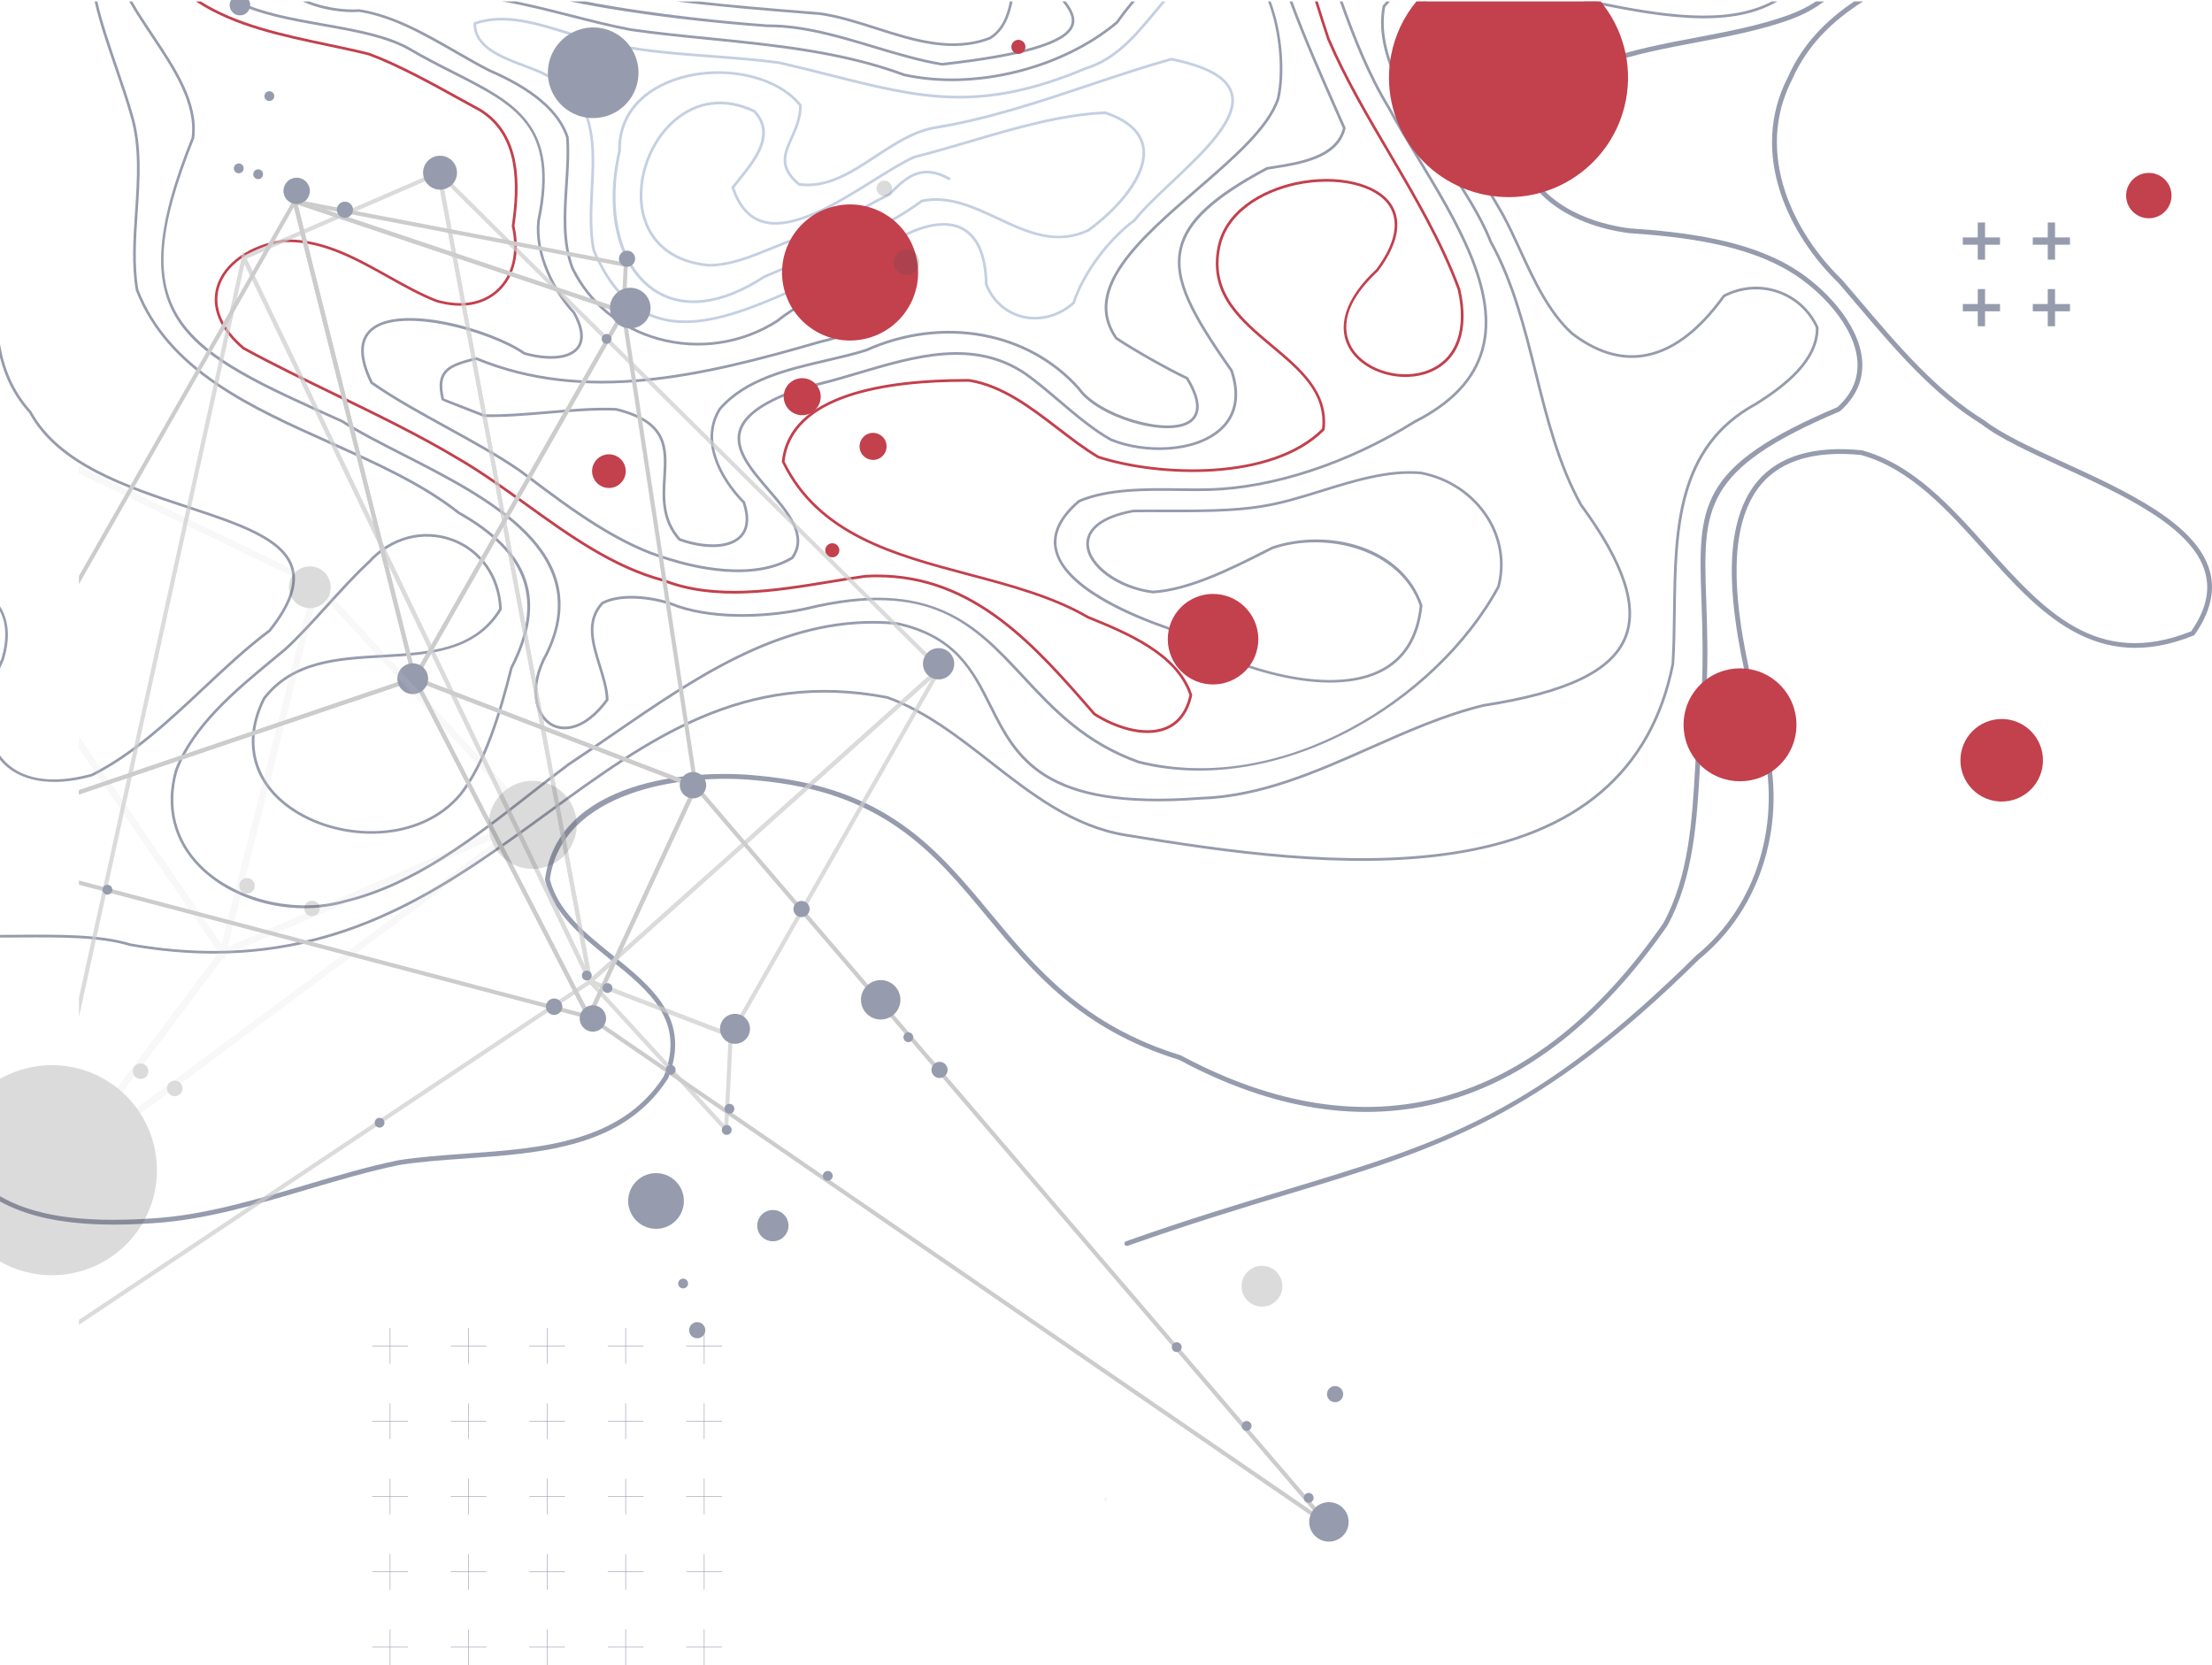 <svg xmlns="http://www.w3.org/2000/svg" viewBox="0 0 1785.45 1344.09"><defs><style>      .cls-1 {        opacity: .7;      }      .cls-2 {        fill: #4d4d4d;      }      .cls-2, .cls-3, .cls-4, .cls-5, .cls-6 {        stroke-width: 0px;      }      .cls-7 {        isolation: isolate;      }      .cls-8 {        opacity: .2;      }      .cls-3 {        fill: #c3404d;        mix-blend-mode: darken;      }      .cls-4 {        fill: #c4cfe1;      }      .cls-5 {        fill: #ccc;      }      .cls-6 {        fill: #969bad;      }      .cls-9 {        mix-blend-mode: multiply;      }    </style></defs><g class="cls-7"><g id="Layer_1" data-name="Layer 1"><g><path class="cls-6" d="m1665.57,373.21c-25.51-11.69-49.59-22.73-64.03-33.98-38.26-23.44-69.45-60.19-99.61-95.74-5.11-6-10.15-11.94-15.26-17.85-38.06-36.69-71.36-101.07-39.94-161.87,12.44-28.01,33.04-47.34,57.06-62.61h-7.15c-22.38,15.07-41.49,34.07-53.41,60.92-32.36,62.59,1.72,128.74,40.61,166.23,5,5.76,10.02,11.69,15.11,17.7,30.37,35.77,61.77,72.78,100.37,96.4,14.6,11.4,38.92,22.54,64.62,34.34,49.72,22.79,106.05,48.6,116.09,85.6,4.03,14.92.32,30.39-11.37,47.27-76.29,30.52-119.13-17.22-164.46-67.76-29.59-33.01-60.17-67.13-101.4-78.38-38.24-3.78-66.53,4.41-83.79,24.54-39.63,46.26-14.47,143.21,2.18,207.36l.43,1.62c17.33,65.76-3.18,134.07-52.36,174.17-129.88,128.46-205.51,151.29-330.78,189.13-37.59,11.35-80.18,24.21-129.58,41.72-1.01.36-1.54,1.48-1.18,2.49.28.8,1.03,1.29,1.84,1.29.21,0,.43-.04.65-.11,49.3-17.5,91.84-30.35,129.39-41.68,121.54-36.7,201.83-60.95,332.26-189.95,50.23-40.94,71.24-110.82,53.52-178.03l-.42-1.65c-16.45-63.35-41.31-159.12-3-203.84,16.41-19.12,43.59-26.89,80.14-23.26,39.8,10.89,70,44.57,99.21,77.16,44.32,49.45,90.15,100.64,169.36,68.54.34-.13.63-.38.84-.68,12.49-17.83,16.61-34.99,12.26-50.99-10.51-38.75-67.72-64.98-118.2-88.13Z"></path><path class="cls-6" d="m1503.01,290.22c-2.68-29.12-30.67-58.68-55.54-73.81-37.26-22.93-87.92-29.1-132.44-32.11-47.91-6.42-81.92-31.94-84.64-63.51-2.53-29.4,22.27-55.22,66.41-69.1,22.67-8.02,48.14-12.84,72.77-17.52,25.44-4.81,51.76-9.8,75.22-18.33,10.38-3.73,19.63-8.72,27.54-14.68h-6.55c-6.58,4.34-14.04,8.05-22.3,11.02-23.18,8.41-49.34,13.37-74.63,18.16-24.78,4.7-50.4,9.55-73.26,17.64-45.94,14.45-71.76,41.79-69.07,73.12,2.88,33.44,38.24,60.38,88.14,67.06,44.16,2.99,94.24,9.06,130.78,31.55,24.08,14.66,51.17,43.07,53.7,70.86,1.33,14.47-4.07,27.3-16.06,38.11-113.45,48.08-112.36,79.74-109.72,156.16.73,21.25,1.56,45.35.15,74.22-2.87,19.14-4.04,39.57-5.17,59.3-2.51,43.85-5.11,89.21-25.88,127.04-104.43,150.26-238.93,187.17-389.34,106.55-78.67-24.27-116.67-70.11-153.42-114.45-43.59-52.57-84.76-102.25-188.1-111.36-54.8-5.78-161.11,4.31-171.66,83.53-.03.23-.02.49.04.72,6.49,26.99,29.66,45.67,52.07,63.73,31.77,25.6,61.77,49.78,43.7,94.78-34.43,53.46-98.46,58.01-160.39,62.42-18.81,1.35-36.57,2.62-53.46,5.25-24.72,5.02-50.51,12.66-75.45,20.05-40.46,11.99-82.29,24.4-122.88,26.91-61.73,4.25-98.31-3.28-123.56-17.86v4.23c20.99,11.53,49.48,18.67,92.12,18.67,9.79,0,20.34-.38,31.7-1.16,41.02-2.53,83.06-15,123.72-27.06,24.86-7.37,50.57-14.98,75.03-19.96,16.63-2.6,34.33-3.84,53.04-5.19,62.88-4.47,127.91-9.12,163.55-64.54,19.32-47.97-13.22-74.2-44.69-99.59-21.81-17.56-44.35-35.75-50.66-61.26,9.72-70.42,105.38-86.27,167.38-79.79,101.74,8.97,142.42,58.04,185.47,109.97,37.11,44.78,75.49,91.06,154.93,115.52,152.05,81.54,288.31,44.21,394.13-108.07,21.3-38.79,23.92-84.58,26.46-128.86,1.13-19.67,2.29-39.99,5.15-59.13,1.45-29.25.61-53.43-.13-74.75-2.56-74.6-3.63-105.46,107.65-152.57.19-.08.38-.2.53-.35,13.13-11.73,19.06-25.73,17.6-41.58Z"></path><g><path class="cls-6" d="m1467.76,263.88c-6.47-14.04-17.96-24.49-32.35-29.43-14.65-5.03-30.39-3.79-44.39,3.48-.15.08-.28.19-.38.33-20.41,28.45-42.2,44.55-64.76,47.88-18.51,2.71-37.47-3.3-56.39-17.84-18.67-17.13-30.25-42.31-41.46-66.68-4.63-10.08-9.01-19.59-13.84-28.51-7.82-13.7-16.44-27.8-24.78-41.46-19.16-31.39-38.97-63.84-52.83-96.79,1.52-15.1,6.42-26.16,14.93-33.69h-3.16c-7.91,7.88-12.5,18.97-13.94,33.75-.02.18.01.36.08.53,13.92,33.19,33.83,65.79,53.08,97.33,8.33,13.63,16.94,27.74,24.73,41.38,4.79,8.83,9.15,18.32,13.77,28.36,11.29,24.55,22.97,49.94,42.04,67.42,19.45,14.97,38.99,21.17,58.08,18.33,23.11-3.41,45.33-19.73,66.05-48.54,13.43-6.87,28.5-8,42.46-3.24,13.76,4.72,24.75,14.69,31,28.08.17,26.04-25.9,45.96-48.61,60.39-64.96,34.94-65.82,102.93-66.67,168.67-.19,14.75-.37,28.7-1.23,42.17-16.99,86.02-77.01,137.2-178.4,152.12-84.14,12.35-179.44-1.2-262.21-14.9-42.11-6.88-75.9-33.26-108.57-58.79-25.9-20.22-52.69-41.15-83.63-52.27-116.54-22.41-193.78,34.08-275.52,93.72-89.45,65.29-181.86,132.81-335.42,105.92-24.55-7.47-56.68-7.22-90.71-6.99-4.9.05-9.81.08-14.72.09v2.16c4.91-.01,9.83-.05,14.74-.08,33.92-.19,65.84-.49,90.19,6.9,23.95,4.2,46.42,6.12,67.62,6.12,115.62,0,193.69-56.98,269.58-112.38,81.35-59.36,158.18-115.52,273.68-93.4,30.46,10.97,57.11,31.78,82.87,51.92,32.88,25.68,66.89,52.25,109.54,59.24,82.94,13.7,178.52,27.33,262.89,14.88,102.39-15.05,163.03-66.81,180.21-153.97.9-13.65,1.08-27.62,1.27-42.4.83-65.13,1.69-132.47,65.6-166.86,23.31-14.79,50.02-35.29,49.67-62.5,0-.16-.03-.31-.09-.44Z"></path><path class="cls-6" d="m0,288.48c3.96,15.83,11.03,30.98,23.52,44.79,23,42.5,78.45,60.84,127.38,77.01,41.32,13.65,77.01,25.45,83.87,48.5,3.94,13.19-1.94,29.4-17.97,49.57-18.32,13.65-36.15,30.41-53.4,46.6-27.97,26.25-56.9,53.41-89.7,69.73-32.17,8.93-57.68,4.56-71.83-12.43-.66-.79-1.27-1.61-1.87-2.44v3.56c.07.09.14.18.21.27,14.5,17.41,41.53,22.16,74.25,13.04,33.28-16.52,62.33-43.79,90.41-70.15,17.24-16.19,35.07-32.92,53.33-46.53.07-.06.15-.13.2-.19,16.57-20.81,22.59-37.71,18.44-51.66-7.2-24.1-43.38-36.07-85.27-49.91-48.55-16.06-103.57-34.23-126.31-76.21-14.92-16.5-21.99-34.98-25.27-54.24v10.7Z"></path><path class="cls-6" d="m0,489.49v3.89c5.19,10.01,5.7,23.29,1.08,38.6-.37.76-.72,1.52-1.08,2.28v5.3c.95-2.25,1.98-4.52,3.08-6.8,5.8-19.18,3.34-33.43-3.08-43.26Z"></path><path class="cls-6" d="m1023.01,136.98c1.56-.25,3.21-.51,4.9-.78,22.12-3.47,52.41-8.24,58.2-32.53.05-.23.03-.47-.06-.69l-5.74-13c-12.85-29.06-26-58.82-37.1-88.81h-2.31c11.17,30.28,24.45,60.34,37.43,89.69l5.58,12.66c-5.67,22.58-34.94,27.18-56.35,30.55-1.76.27-3.46.55-5.09.81-.12.02-.22.05-.33.12-43.79,23.33-64.75,42.78-70.06,65.03-6.2,25.98,8.93,53.93,40.97,99.59,6.39,18.87,3.63,34.63-7.99,45.57-20.45,19.25-61.46,19.58-87.64,8.88-13.79-7.5-28.25-19.78-42.24-31.66-9.3-7.89-18.08-15.35-26.49-21.3-42.15-28.94-90.06-14.71-136.4-.98-14.7,4.36-28.57,8.47-42.37,11.29-32.31,10.57-49.9,22.48-53.78,36.36-4.45,16,9.62,32.37,23.24,48.2,16.07,18.7,31.24,36.36,19.37,53.5-31.57,18.87-79.23,6.92-98.31.91-40.56-11.48-79.24-40.58-113.38-66.24l-6.71-5.02c-17.82-12.32-38.89-23.91-59.26-35.11-20.78-11.42-42.25-23.21-60.3-35.82-9.44-19.44-9.51-33.34-.19-41.32,22.71-19.48,95.75.97,121.96,19.25.11.06.21.12.32.15,15.12,4.41,35.76,5.86,44.16-4.62,5.36-6.69,4.46-16.64-2.82-29.81-16.26-17.44-31.36-47.02-28.43-73.65,16.25-77.22-19.47-95.34-68.9-120.4-11.54-5.86-23.49-11.9-35.95-19.25-18.38-10.43-43.41-14.87-69.91-19.56-24.1-4.28-48.59-8.63-68.07-17.81h-4.97c20.32,10.63,46.71,15.32,72.67,19.93,26.31,4.67,51.16,9.09,69.2,19.31,12.51,7.37,24.48,13.44,36.06,19.31,50.38,25.55,83.68,42.42,67.75,118.13-3.02,27.41,12.38,57.66,28.82,75.25,6.57,11.94,7.57,21.35,2.87,27.19-7.21,8.99-26.09,8.47-41.69,3.96-27.49-19.04-100.64-39.44-124.46-19.01-10.2,8.75-10.28,23.6-.22,44.17.08.17.2.31.35.41,18.2,12.73,39.82,24.61,60.73,36.1,20.32,11.19,41.34,22.73,59.05,34.97l6.67,5c34.28,25.79,73.13,55,114.05,66.58,19.35,6.12,67.89,18.28,100.24-1.25.13-.08.23-.19.33-.3,13.08-18.57-3.42-37.78-19.37-56.33-13.24-15.41-26.94-31.34-22.78-46.23,3.66-13.14,20.8-24.55,52.24-34.86,13.77-2.8,27.69-6.92,42.43-11.3,45.83-13.59,93.25-27.67,134.56.69,8.31,5.89,17.06,13.32,26.33,21.18,14.07,11.94,28.62,24.29,42.7,31.95,26.92,11.02,68.98,10.59,90.05-9.25,12.31-11.6,15.26-28.19,8.5-47.99-.03-.1-.08-.19-.14-.27-31.74-45.2-46.74-72.77-40.73-97.96,5.09-21.27,26.32-40.88,68.82-63.55Z"></path><path class="cls-6" d="m1030.63,79.21c-7.45,23.02-35.42,47.23-65.04,72.85-46.08,39.86-93.73,81.09-65.47,121.55.07.11.17.2.28.27,13.18,8.94,41.26,24.84,56.95,32.27,9.97,16.26,10.7,27.83,2.11,33.46-17.82,11.68-72.78-4.97-87.85-26.65-41.36-46.53-110.92-59.05-172.92-31.27-9.88,3.12-20.51,5.59-31.76,8.22-32.34,7.53-65.79,15.32-86.75,39.59-16.03,25.5-.56,56.27,19.31,76.64,3.93,12.03,2.93,20.98-2.94,26.65-9.87,9.56-31.5,7.6-47.5,1.67-13.57-15.62-12.55-32.8-11.55-49.38,1.39-23.3,2.7-45.28-39.97-55.71-16.68-.84-36.48.84-55.64,2.48-17.49,1.5-35.64,2.99-50.81,2.59-2.38-.93-28.64-11.13-32.66-12.69-5.62-22.83,5.95-25.9,25.04-30.96l.83-.22c88.53,36.35,182.15,14.27,278.22-13.65,25.64-5.79,41.89-15.42,43.44-25.75.7-4.64-1.79-8.97-6.84-11.85-11.5-6.59-40.3-7-72.36,18.91-28.1,18.05-62.77,23.22-95.15,14.2-30.59-8.53-54.91-28.5-68.47-56.17-7.86-20.42-6.32-44.1-4.84-66.98.88-13.53,1.71-26.3.71-38.78-6.81-21.01-28.19-39.38-63.5-54.55-8.72-4.44-17.48-9.49-26.77-14.83-25.18-14.48-51.22-29.44-78.75-33.64-1.67.11-3.37.17-5.1.17-12.06,0-25.22-2.64-35.07-6.47h-5.52c10.66,5.2,26.65,8.61,40.44,8.61,1.76,0,3.48-.05,5.15-.17,26.9,4.13,52.76,18.99,77.77,33.38,9.31,5.35,18.1,10.4,26.93,14.9,34.78,14.95,55.76,32.88,62.32,53.02.93,12.07.11,24.78-.76,38.21-1.5,23.13-3.05,47.04,5.01,68,13.88,28.31,38.68,48.69,69.87,57.38,32.91,9.18,68.27,3.93,96.98-14.53,31.32-25.28,59.04-25.1,70.03-18.79,4.29,2.46,6.34,5.89,5.77,9.67-.53,3.52-5.11,15.68-41.85,23.97-95.87,27.86-189.22,49.89-277.19,13.6-.21-.08-.46-.07-.69-.04l-1.18.32c-19.11,5.06-32.92,8.73-26.44,34.11h.02c.42.66,3.11,1.71,17.3,7.23l16.67,6.48c.12.05.23.07.36.07,15.34.45,33.63-1.09,51.24-2.59,19.09-1.62,38.8-3.25,55.15-2.51,40.72,9.98,39.52,30.13,38.12,53.44-.98,16.33-2.08,34.82,12.26,51.18.12.13.26.23.43.3,17.2,6.37,39.32,8.27,50.03-2.07,6.55-6.31,7.7-16.1,3.41-29.1-.05-.15-.14-.3-.25-.42-19.38-19.77-34.6-49.64-19.3-74.03,20.41-23.6,53.5-31.31,85.5-38.77,11.3-2.63,21.97-5.12,32.05-8.3,61.29-27.43,129.82-15.11,170.45,30.58,15.86,22.81,71.85,39.56,90.74,27.13,6.83-4.47,12.09-14.48-1.62-36.68-.11-.18-.26-.32-.45-.41-15.49-7.29-43.53-23.15-56.79-32.12-26.9-38.81,19.93-79.33,65.23-118.51,29.85-25.83,58.05-50.22,65.71-73.92,4.71-20.04,2.56-53.37-6.99-78.61h-2.22c9.62,24.81,11.8,58.13,7.13,78.04Z"></path><path class="cls-6" d="m1121.93,1.17h-2.92c-.95,1.06-1.88,2.16-2.8,3.29-.11.14-.18.3-.22.47-7.61,39.4,21.1,83.11,48.88,125.38,15.16,23.08,29.48,44.88,37.31,65.13,18.19,32.81,27.5,70.19,36.49,106.34,9,36.15,18.31,73.53,36.57,106.43,34.23,46.51,45.86,81.27,35.54,106.26-10.94,26.51-47.04,43.64-113.7,53.94-31.15,7.58-61.7,21.1-91.23,34.21-43.65,19.33-88.79,39.34-137.14,40.73-126.38,9.75-147.68-32.86-168.3-74.01-14-27.94-28.48-56.83-76.46-67.11-6.62-.65-13.15-.95-19.59-.95-78.53,0-145.3,45.94-210.02,90.49-11.79,8.1-23.97,16.5-35.86,24.31-10.43,7.79-21.1,16.12-31.42,24.21-45.55,35.62-92.67,72.49-148.59,86.15-39.49,11.48-88.13-.02-115.74-27.35-20.71-20.53-27.65-47.78-19.54-76.61,13.58-36.17,47.8-64.47,77.99-89.42,3.39-2.81,6.71-5.55,9.98-8.29,10.74-9.83,22.49-22.77,33.85-35.29,11.23-12.37,22.84-25.18,33.48-34.93,17.54-19.37,42.8-26.21,65.92-17.79,22.64,8.21,37.37,29.14,38.49,54.66-20.21,33.03-56.14,35.05-94.18,37.18-35.95,2.03-73.11,4.12-96.45,34.67-17.95,35.73-8.86,70.02,24.32,91.7,39.2,25.64,103.21,26.46,136.04-13.15,20.09-25.68,32.11-66.18,41.12-102.16,28.07-55.04,14.78-94.12-42.91-126.6-29.3-23.24-67.16-40.18-103.77-56.58-64.06-28.67-130.28-58.32-155.39-122.65-3.4-20.04-1.93-41.7-.53-62.65,1.77-26.28,3.61-53.47-3.88-78.47-3.71-12.89-8.2-26.02-12.54-38.71-6.21-18.18-12.28-35.95-16.15-52.82h-2.22c3.89,17.11,10.04,35.1,16.33,53.52,4.34,12.67,8.81,25.77,12.51,38.62,7.38,24.65,5.56,51.63,3.8,77.72-1.42,21.07-2.89,42.87.61,63.36,25.47,65.38,92.12,95.21,156.57,124.07,36.49,16.33,74.22,33.22,103.45,56.39,56.59,31.87,69.61,70.06,42.11,124.07-9.05,35.98-20.98,76.21-40.8,101.53-32.09,38.68-94.78,37.86-133.17,12.7-32.17-21.02-40.98-54.26-23.68-88.74,22.62-29.59,59.29-31.66,94.74-33.64,37.03-2.09,75.31-4.24,96.09-38.51.11-.19.16-.4.15-.61-1.04-26.55-16.34-48.37-39.93-56.92-23.94-8.69-50.12-1.69-68.19,18.3-10.64,9.75-22.29,22.58-33.55,34.99-11.32,12.49-23.03,25.39-33.67,35.12-3.23,2.7-6.55,5.44-9.93,8.25-30.4,25.13-64.85,53.62-78.67,90.41-8.36,29.71-1.22,57.7,20.08,78.8,28.61,28.34,77.07,39.82,117.82,27.92,56.34-13.76,103.63-50.75,149.36-86.55,10.31-8.06,20.98-16.4,31.33-24.12,11.85-7.79,24.05-16.19,35.84-24.31,69.74-47.99,141.79-97.54,228.07-89.18,46.84,10.05,60.45,37.21,74.85,65.95,20.93,41.79,42.49,84.9,170.35,75.19,48.72-1.39,94.06-21.48,137.9-40.92,29.45-13.04,59.9-26.55,90.78-34.04,67.38-10.43,104.02-27.98,115.27-55.23,10.64-25.77-1.08-61.2-35.72-108.26-18.05-32.52-27.32-69.77-36.29-105.79-9.03-36.29-18.37-73.8-36.63-106.73-7.86-20.32-22.24-42.22-37.47-65.4-27.47-41.81-55.87-85.04-48.6-123.52,1.26-1.55,2.55-3.02,3.86-4.43Z"></path><path class="cls-6" d="m871.6,405.48c22.79-9.79,53.74-9.5,80.96-9.14,8.36.08,16.21.19,23.55-.02,52.12-1.46,112.81-21.53,166.44-55,30.16-15.38,48.14-34.52,54.96-58.5,13.57-47.7-21.11-104.95-51.73-155.46-8.68-14.35-16.89-27.9-23.78-40.79-16-26.19-27.72-55.74-38.28-85.4h-2.3c10.67,30.01,22.49,59.94,38.71,86.47,6.88,12.89,15.1,26.47,23.8,40.85,30.38,50.13,64.81,106.95,51.49,153.75-6.66,23.37-24.28,42.07-53.95,57.21-53.39,33.32-113.7,53.27-165.44,54.72-7.28.21-15.13.11-23.47.02-27.47-.36-58.75-.65-82,9.37-.09.04-.19.11-.26.17-15.23,12.96-21.67,26.21-19.17,39.4,5.92,31.21,59.55,54.03,91.1,64.87,41.19,27.43,123.99,57.53,171.18,35.29,20.38-9.62,32.06-27.94,34.72-54.41.01-.15,0-.32-.05-.44-16.08-47.29-75.64-62.55-121.34-47.25l-5.54,2.81c-27.37,13.84-61.43,31.06-90.68,32.84-26.99-3.44-51.08-20.89-51.54-37.37-.35-12.39,12.41-21.59,35.75-25.92,7.76-.13,16.15-.11,25.08-.04,26.14,0,55.9.23,78.99-3.76,15.76-2.43,32.38-7.58,48.45-12.56,26.24-8.15,53.36-16.59,79.36-14.39,22.07,4.12,41.43,17.03,53.11,35.48,10.58,16.71,13.65,36.34,8.76,55.04-49.2,90.22-173.73,169.63-289.01,140.78-43.3-15.43-68.46-42.46-92.8-68.59-38.31-41.17-74.55-80.03-176.15-55.27-27.2,6.08-70.63,9.22-103.46-1.92-14.64-6.29-44.22-11.42-61.24-2.49-.12.04-.21.13-.3.21-13.93,14.9-8.09,33.66-2.46,51.79,2.8,8.97,5.68,18.23,5.97,26.7-17.43,23.7-34.59,25.05-44.08,18.99-12.03-7.74-17.04-29.8-2.6-55.5,40.01-82.26-46.68-126.43-116.33-161.93-18.34-9.35-35.65-18.17-49.47-27.04-63.36-28.38-109.15-48.89-130.59-80.65-21.49-31.85-18.37-74.31,10.76-146.55.03-.08.05-.17.07-.26,3.71-28.6-14.92-56.52-32.93-83.52-6.1-9.14-12.07-18.09-17.08-26.88h-2.48c5.16,9.19,11.39,18.54,17.76,28.08,17.77,26.63,36.14,54.17,32.61,81.91-59.97,148.79-6.97,172.53,120.86,229.77,13.76,8.86,31.13,17.71,49.51,27.08,68.82,35.07,154.46,78.72,115.41,159.02-15.07,26.8-9.53,50.04,3.33,58.31,10.25,6.56,28.82,5.36,47.21-19.84.14-.19.21-.42.2-.65-.22-8.86-3.2-18.42-6.07-27.65-5.69-18.3-11.07-35.58,1.85-49.55,16.43-8.44,45.04-3.42,59.31,2.68,33.31,11.35,77.22,8.17,104.72,2.03,100.42-24.5,134.57,12.16,174.09,54.64,24.5,26.32,49.85,53.54,93.75,69.18,51.82,12.98,111.26,4.28,167.47-24.48,52.96-27.1,98.18-69.87,124.16-117.57,5.15-19.54,1.98-39.78-8.93-57-12-18.93-31.88-32.23-54.64-36.45-26.58-2.26-53.86,6.27-80.29,14.46-16.74,5.19-32.54,10.09-48.17,12.49-22.92,3.93-52.45,3.8-78.64,3.71-8.9.02-17.3-.06-25.3.08-33.3,6.14-37.91,20.24-37.69,28.11.5,17.77,24.97,35.83,53.62,39.46,29.9-1.79,64.19-19.14,91.74-33.07l5.39-2.72c43.55-14.71,102.82.51,118.38,45.71-2.63,25.54-13.89,43.18-33.47,52.42-46.46,21.97-128.42-8-169.17-35.2-.08-.04-.16-.08-.25-.11-25.03-8.61-83.88-31.97-89.82-63.29-2.33-12.32,3.83-24.86,18.33-37.25Z"></path><path class="cls-3" d="m1071.13,31.59c13.56,31.74,31.71,62.61,49.27,92.48,20.73,35.26,42.18,71.74,56.2,109.81,7.28,31.81-1.03,55.32-22.79,64.49-21.46,9.03-50.36,1.19-61.95-16.75-6.59-10.22-12.73-31.96,20.48-62.73,20.14-26.96,17.05-44.06,10.9-53.67-11.3-17.63-43.87-25.25-77.46-18.08-27.59,5.9-58.77,23.41-63.5,54.88-6.09,36.38,19.2,57.54,43.67,78.01,22.75,19.03,44.24,36.99,41.17,66.05-41.46,41.32-132.05,37.44-180.13,21.86-10.86-6.42-21.3-14.46-32.36-22.94-22.13-17.01-45.01-34.59-72.17-39.02-.89-.01-1.77-.01-2.66-.01-65.31,0-142.96,11.72-148.72,66.57-.02.19.01.4.11.57,28.5,59.26,90.55,75.72,150.54,91.63,33.27,8.82,67.66,17.94,95.76,34.34l1.77.74c29.58,12.13,70.04,28.74,80.82,61.33-2.92,12.98-9.43,21.63-19.37,25.73-17.61,7.2-41.5-1.56-56.67-11.35-47.73-54.98-97.02-111.72-176.03-111.72-3.14,0-6.35.11-9.59.27-9.44,1.29-19.01,2.87-29.13,4.54-43.14,7.07-92.01,15.11-133.23-1.1-40.47-10.59-76.3-36.43-110.95-61.41-17.79-12.83-36.18-26.08-54.62-36.76-30.92-18.59-65.84-35.55-99.62-51.94-24.84-12.05-50.52-24.52-73.69-37.2-17.72-14.99-24.96-32.04-20.36-47.98,5.33-18.5,26.01-32.92,52.59-36.72,1.21-.05,2.43-.07,3.63-.07,28.41,0,54.54,14.61,79.86,28.77,13.35,7.48,25.97,14.54,39.05,19.67,20.5,5.92,38.57,2.78,50.92-8.87,12.68-11.94,17.2-31.15,12.4-52.72,4.78-33.19,5.96-73.82-27.17-94.34-4.83-2.62-9.96-5.46-15.29-8.39-24.13-13.33-51.49-28.43-74.77-36.99-10.65-2.66-21.67-4.99-33.35-7.45-36.06-7.6-73.33-15.47-102.61-33.95h-3.84c.32.24.63.48.96.73,29.91,19.51,68.11,27.56,105.05,35.34,11.66,2.46,22.67,4.78,33.16,7.4,23.01,8.48,50.29,23.54,74.36,36.83,5.33,2.94,10.47,5.78,15.25,8.37,32.09,19.87,30.8,59.8,26.09,92.36-.02.14-.02.26.01.39,4.71,20.88.43,39.42-11.72,50.87-11.79,11.09-29.12,14.06-48.76,8.41-12.84-5.05-25.4-12.08-38.68-19.51-25.55-14.3-51.93-29.05-80.96-29.05-1.26,0-2.52.02-3.78.08-27.53,3.93-48.91,18.95-54.47,38.26-4.83,16.82,2.64,34.65,21.23,50.35,23.39,12.82,49.11,25.3,73.97,37.36,33.73,16.38,68.62,33.3,99.46,51.85,18.35,10.64,36.7,23.87,54.45,36.66,34.81,25.09,70.81,51.05,111.55,61.73,41.67,16.4,90.86,8.29,134.24,1.16,10.11-1.67,19.66-3.23,29-4.52,3.18-.17,6.3-.27,9.39-.27,78.04,0,127.04,56.45,174.49,111.11.06.06.14.13.22.19,15.63,10.11,40.38,19.25,58.81,11.63,10.7-4.41,17.67-13.68,20.72-27.56.04-.19.03-.38-.03-.57-10.93-33.7-52.08-50.61-82.14-62.93l-1.64-.65c-28.22-16.48-62.76-25.64-96.16-34.5-59.44-15.76-120.89-32.06-149.02-90.2,5.86-53.01,82.33-64.35,146.47-64.35.84,0,1.7.01,2.53.01,26.46,4.34,49.13,21.75,71.05,38.59,11.11,8.53,21.61,16.61,32.8,23.19,48.92,15.85,140.84,19.67,182.82-22.57.17-.17.27-.4.31-.64,3.43-30.43-19.62-49.7-41.89-68.32-24.01-20.08-48.82-40.84-42.94-76.02,4.57-30.39,34.93-47.36,61.82-53.11,32.7-6.95,64.35.22,75.18,17.14,8.29,12.94,4.56,30.65-10.68,51.06-25,23.15-32.54,46.97-20.69,65.34,12.11,18.78,42.34,26.98,64.6,17.57,22.82-9.62,31.6-34.03,24.03-67.1-14.13-38.39-35.62-74.95-56.41-110.3-17.52-29.8-35.63-60.61-49.11-92.14-3.26-9.77-6.42-19.79-9.51-29.66h-2.26c3.15,10.09,6.39,20.36,9.76,30.42Z"></path><path class="cls-4" d="m458.46,27.82c13.97,4.36,27.16,8.47,39.77,10.01,23.82,4.77,50.83,6.81,76.94,8.77,18.99,1.44,36.92,2.79,53.7,5.09,14.7,3.39,28.13,6.77,41.13,10.06,73,18.44,121.22,30.59,206.83-5.57,24.3-7.32,40.39-26.69,55.95-45.43,2.65-3.19,5.32-6.41,8.04-9.58h-2.84c-2.32,2.72-4.6,5.47-6.87,8.2-15.34,18.49-31.22,37.61-55.02,44.78-85.04,35.93-133,23.79-205.56,5.51-13.01-3.29-26.45-6.68-41.27-10.09-16.94-2.33-34.91-3.68-53.92-5.12-26.06-1.96-53-3.99-76.78-8.75-12.48-1.53-25.59-5.61-39.46-9.95-25.73-8.03-52.36-16.34-76.13-7.86-.42.15-.71.54-.72.99-.46,19.8,22.42,28.38,40.8,35.29,6.47,2.43,12.59,4.73,17.26,7.3,40.07,17.72,38.29,53.52,36.41,91.43-.83,16.68-1.69,33.93,1.51,49.47,12.13,28.23,27.83,45.77,47.98,53.67,35.79,13.99,79.65-5.47,122.04-24.33,18.27-8.11,37.15-16.51,54.64-21.77.15-.04.28-.12.4-.22,26.13-22.79,54.07-32.62,71.22-25.05,13.11,5.79,20,20.89,20.48,44.88,0,.13.02.25.07.38,5.51,13.89,16.64,23.7,30.53,26.91,14.53,3.29,30.11-1.01,41.77-11.63.14-.13.24-.3.31-.47,7.43-23.19,27.48-50.4,48.75-66.15.07-.05.14-.12.2-.19,7.45-9.31,18.42-19.67,30.03-30.62,26.83-25.34,54.58-51.52,48.52-72.72-3.75-13.08-19.95-22.37-49.57-28.35-.16-.05-.33-.03-.51.01-21.8,6.13-44.33,13.65-66.12,20.93-40.43,13.52-82.24,27.5-123.92,34.24-17.51,2.82-33.36,13.25-48.7,23.34-19.95,13.12-38.81,25.43-60.89,22.57-15.72-13.14-11.18-23.31-5.47-36.16,3.4-7.61,7.24-16.24,7.15-26.63,0-.24-.08-.47-.23-.66-19.99-25.03-66.79-34.21-104.41-20.4-28.39,10.41-44.25,31.53-43.53,57.97-11.37,48.75-.58,92.92,27.52,112.56,23.59,16.47,55.89,12.87,90.86-10.08,10.41-4.56,21.45-9.01,32.13-13.33,32.87-13.28,66.87-27.01,95.1-47.89,21.33-4.2,41.16,5.13,60.37,14.12,23.26,10.88,47.31,22.14,74.15,9.48,22.89-16.61,48.37-44.28,44.86-67.62-1.95-12.9-12.5-22.72-31.39-29.15-.13-.04-.26-.04-.39-.05-35.82,1.45-73.26,12.48-109.48,23.16-15.5,4.57-30.14,8.88-44.8,12.54-9.23,4.02-20.95,11.34-33.34,19.1-29.43,18.4-65.99,41.28-90.19,32.56-9.91-3.58-17-12.01-21.64-25.75,1.47-1.89,3.05-3.86,4.67-5.88,13.46-16.77,30.22-37.63,12.17-56.68-.08-.11-.2-.18-.32-.23-23.69-11.26-47.11-8.42-65.93,8.06-22.18,19.42-32.51,54.01-24.02,80.47,7.01,21.81,25.44,35.24,52,37.84.51.02,1.01.02,1.52.02,16.87,0,34.28-7.12,51.14-14.02,13.88-5.68,28.23-11.54,41.66-13.04.18-.02.34-.08.49-.18,12.54-8.42,39.13-23.9,52.29-29.97.13-.06.24-.15.34-.25,15.21-16.49,27.19-23.38,46.85-12.45.52.27,1.17.08,1.48-.42.28-.53.09-1.18-.42-1.48-20.78-11.49-33.84-4.06-49.34,12.74-13.24,6.12-39.56,21.44-52.18,29.89-13.66,1.57-28.06,7.47-41.99,13.17-17.16,7.02-34.76,14.26-51.7,13.84-25.58-2.5-43.36-15.42-50.08-36.34-8.24-25.69,1.8-59.3,23.38-78.19,18.1-15.83,40.59-18.55,63.4-7.83,16.52,17.65.47,37.64-12.43,53.7-1.76,2.21-3.47,4.34-5.04,6.38-.22.28-.28.65-.17.99,4.79,14.53,12.58,23.83,23.14,27.65,25.05,8.99,62.23-14.12,92.05-32.77,12.34-7.7,23.97-14.98,32.9-18.89,14.53-3.61,29.2-7.92,44.72-12.5,36.01-10.62,73.25-21.6,108.75-23.07,17.94,6.16,27.95,15.36,29.76,27.37,3.16,20.95-19.82,48.01-43.81,65.43-25.77,12.11-48.29,1.57-72.13-9.57-19.61-9.18-39.86-18.66-61.94-14.23-.16.03-.31.1-.43.19-28.06,20.8-62,34.5-94.83,47.77-10.69,4.32-21.74,8.78-32.34,13.43-34.34,22.53-65.8,26.13-88.59,10.2-26.98-18.86-37.68-63.23-26.62-110.44.02-.08.03-.18.02-.27-.76-25.51,14.59-45.93,42.11-56.02,36.6-13.43,82.17-4.73,101.74,19.43-.02,9.76-3.71,18.04-6.97,25.37-5.88,13.21-10.96,24.62,6.3,38.89.15.13.34.21.54.23,23,3.24,43.18-10.02,62.68-22.86,15.15-9.96,30.81-20.27,47.85-23.01,41.86-6.76,83.75-20.78,124.27-34.31,21.68-7.25,44.1-14.74,65.77-20.84,28.58,5.81,44.18,14.58,47.66,26.79,5.7,19.93-22.78,46.82-47.92,70.55-11.63,10.97-22.6,21.34-30.16,30.74-21.46,15.94-41.7,43.38-49.32,66.87-11.12,10-25.92,14.06-39.62,10.92-13.13-3.03-23.67-12.28-28.93-25.42-.54-24.79-7.86-40.47-21.76-46.61-17.85-7.9-46.64,2.02-73.35,25.24-17.55,5.3-36.41,13.69-54.67,21.8-41.98,18.69-85.37,38.01-120.38,24.29-19.58-7.67-34.89-24.84-46.72-52.28-3.07-15.07-2.23-32.18-1.4-48.73,1.84-36.97,3.74-75.2-37.62-93.48-4.72-2.61-10.9-4.93-17.45-7.39-18.41-6.91-39.25-14.73-39.41-32.47,22.97-7.8,48.93.31,74.05,8.15Z"></path><path class="cls-6" d="m509.17,25.06c20.86,2.97,42.54,5.14,63.52,7.23,52.58,5.25,106.95,10.69,156.8,29.15,56.88,12.63,127.88-4.85,172.73-42.47.06-.05.13-.13.18-.2,4.32-6.07,8.91-11.95,13.7-17.6h-2.83c-4.38,5.23-8.58,10.66-12.55,16.24-44.39,37.15-114.67,54.39-170.62,41.96-49.96-18.52-104.47-23.96-157.19-29.24-20.96-2.09-42.63-4.25-63.4-7.21-15.75-2.93-31.55-6.96-48.27-11.23-14.66-3.74-29.51-7.52-44.41-10.53h-11.46c18.55,3.22,37.11,7.97,55.34,12.62,16.02,4.09,32.58,8.31,48.45,11.27Z"></path><path class="cls-6" d="m1434.54,1.17h-4.47c-36.88,19.5-90.76,10.29-141.31,0h-10.78c55.41,11.42,116.55,23.83,156.57,0Z"></path><path class="cls-6" d="m864.3,20.44c-5.24,13.17-39.22,23.11-103.86,30.37-18.06-2.98-36.8-8.61-54.93-14.07-27.83-8.36-56.58-17.01-85.02-17.01-.36,0-.72.01-1.07.01-29.11-2.14-88.31-7.49-146.84-18.58h-12.63c58.55,11.89,120.98,17.9,159.4,20.73h1.03c28.22,0,56.82,8.6,84.5,16.91,18.23,5.49,37.1,11.15,55.34,14.15.09,0,.21-.01.3.01,66.53-7.46,100.14-17.55,105.79-31.73,2.69-6.77-1.1-13.64-6.05-20.08h-2.74c5.19,6.48,9.26,13.04,6.78,19.28Z"></path><path class="cls-6" d="m661.33,12.04c14.95,2.03,30.54,7.02,45.61,11.83,30.43,9.73,61.91,19.81,92.8,7.78,10.89-6.98,15.17-18.54,17.56-30.48h-2.19c-2.31,11.52-6.31,22.12-16.35,28.57-29.99,11.63-61.1,1.7-91.18-7.92-15.15-4.84-30.83-9.86-46.03-11.91l-7.77-.62c-29.69-2.39-59.66-4.8-89.46-8.11h-18.48c35.82,4.48,72,7.39,107.77,10.26l7.71.61Z"></path></g></g><path class="cls-3" d="m943.25,509.12c-3.8,19.82,9.19,38.96,29.01,42.76,19.82,3.8,38.96-9.19,42.76-29.01,3.8-19.82-9.19-38.96-29.01-42.76-19.82-3.8-38.96,9.19-42.76,29.01Z"></path><path class="cls-3" d="m1143.28,1.17c-10.03,12.1-17.24,26.82-20.4,43.34-10.02,52.32,24.26,102.86,76.59,112.89,52.32,10.02,102.86-24.26,112.89-76.59,5.63-29.4-2.73-58.24-20.42-79.65h-148.65Z"></path><g><path class="cls-3" d="m670.09,438.8c-2.99.95-4.64,4.15-3.69,7.14.95,2.99,4.15,4.64,7.14,3.69,2.99-.95,4.64-4.15,3.69-7.14-.95-2.99-4.15-4.64-7.14-3.69Z"></path><path class="cls-3" d="m820.3,32.41c-2.99.95-4.64,4.15-3.69,7.14.95,2.99,4.15,4.64,7.14,3.69,2.99-.95,4.64-4.15,3.69-7.14-.95-2.99-4.15-4.64-7.14-3.69Z"></path><path class="cls-3" d="m487.37,367.39c-7.15,2.28-11.1,9.92-8.82,17.07,2.28,7.15,9.92,11.1,17.07,8.82,7.15-2.28,11.1-9.92,8.82-17.08-2.28-7.15-9.92-11.1-17.07-8.82Z"></path><path class="cls-3" d="m669.49,167.64c-28.9,9.21-44.86,40.1-35.65,68.99,9.21,28.9,40.09,44.86,68.99,35.65,28.9-9.21,44.86-40.1,35.65-68.99-9.21-28.9-40.1-44.86-68.99-35.65Z"></path><path class="cls-3" d="m642.98,306c-7.86,2.51-12.21,10.91-9.7,18.77,2.51,7.86,10.91,12.21,18.77,9.7,7.86-2.51,12.21-10.91,9.7-18.77-2.51-7.86-10.91-12.21-18.77-9.7Z"></path><path class="cls-3" d="m701.4,349.95c-5.75,1.83-8.92,7.97-7.09,13.72,1.83,5.75,7.97,8.92,13.72,7.09,5.75-1.83,8.92-7.97,7.09-13.72-1.83-5.75-7.97-8.92-13.72-7.09Z"></path></g><path class="cls-3" d="m1372.25,552.87c-17.8,17.8-17.8,46.67,0,64.47,17.8,17.8,46.67,17.8,64.47,0,17.8-17.8,17.8-46.67,0-64.47-17.8-17.8-46.67-17.8-64.47,0Z"></path><path class="cls-3" d="m1592.15,590.18c-13.01,13.01-13.01,34.1,0,47.12,13.01,13.01,34.1,13.01,47.11,0,13.01-13.01,13.01-34.1,0-47.11-13.01-13.01-34.1-13.01-47.12,0Z"></path><circle class="cls-3" cx="1734.47" cy="157.9" r="18.32" transform="translate(578.78 1460.86) rotate(-53.63)"></circle><g class="cls-9"><g><g><g><polygon class="cls-5" points="334.62 547.8 334.03 549.3 338.02 550.87 336.04 547.01 334.62 547.8"></polygon><polygon class="cls-5" points="331.13 544.63 333.11 548.49 334.62 547.8 336.04 547.01 338.02 550.87 559.28 635.86 475.2 817.13 338.02 550.87 334.03 549.3 334.62 547.8 333.11 548.49 475.34 824.72 563.78 634.07 331.13 544.63"></polygon><polygon class="cls-5" points="476.2 819.58 475.27 820.95 476.79 821.63 477.38 820.37 476.2 819.58"></polygon><polygon class="cls-5" points="561.11 631.93 473.16 821.49 474.34 822.27 475.27 820.95 476.2 819.58 477.38 820.37 561.94 638.04 1062.21 1222.07 477.38 820.37 476.79 821.63 475.27 820.95 474.34 822.27 1070.74 1231.99 1073.03 1229.58 561.11 631.93"></polygon><polygon class="cls-5" points="475.27 820.95 474.34 822.27 481.96 827.52 476.7 820 475.27 820.95"></polygon><polygon class="cls-5" points="562.75 633.89 561.48 634.98 561.93 636.58 564.47 635.9 562.75 633.89"></polygon><polygon class="cls-5" points="63.72 641.34 333.74 549.8 472.1 818.39 63.72 710.8 63.72 714.22 478.43 823.5 335.41 545.74 63.72 637.86 63.72 641.34"></polygon><polygon class="cls-5" points="475.27 820.95 473.92 821.87 480.8 831.79 476.85 820.43 475.27 820.95"></polygon><polygon class="cls-5" points="1071.76 1230.67 1071.08 1232.13 1074.56 1233.71 1073.34 1230.15 1071.76 1230.67"></polygon><polygon class="cls-5" points="506.75 213.84 505.11 213.76 506.08 215.13 506.71 214.65 506.75 213.84"></polygon><polygon class="cls-5" points="332.15 548.61 334.03 549.3 334.62 547.8 335.22 546.2 337 546.88 502.3 256.76 559.45 632.4 337 546.88 336.06 548.55 334.62 547.8 334.03 549.3 563.61 637.57 504.18 246.71 332.15 548.61"></polygon><polygon class="cls-5" points="335.22 546.2 334.62 547.8 336.06 548.55 337 546.88 335.22 546.2"></polygon><polygon class="cls-5" points="1072.44 1229.16 1071.76 1230.67 1073.19 1231.51 1074.22 1229.93 1072.44 1229.16"></polygon><polygon class="cls-5" points="238.22 161.02 237.88 162.63 239.41 163.26 240.21 161.41 238.22 161.02"></polygon><polygon class="cls-5" points="238.39 161.07 238.22 161.02 237.38 164.15 237.88 162.63 238.39 161.07"></polygon><polygon class="cls-5" points="237.38 164.15 237.55 164.2 237.88 162.63 237.38 164.15"></polygon><polygon class="cls-5" points="506.82 212.43 238.65 161.08 261.77 168.86 503.39 215.13 501.71 249.45 261.77 168.86 237.72 164.29 504.78 253.96 506.75 213.84 506.82 212.43"></polygon><polygon class="cls-5" points="238.39 161.07 237.88 162.63 237.55 164.2 237.72 164.29 261.77 168.86 238.65 161.08 238.39 161.07"></polygon><polygon class="cls-5" points="237.88 162.63 237.38 164.15 240.28 165.15 239.55 162.2 237.88 162.63"></polygon><polygon class="cls-5" points="235.5 160.07 236.22 162.97 237.88 162.63 239.55 162.2 240.28 165.15 500.85 252.66 335.19 543.29 240.28 165.15 237.38 164.15 237.88 162.63 236.22 162.97 333.97 552.21 505.71 250.76 235.5 160.07"></polygon><polygon class="cls-5" points="237.88 162.63 236.22 162.97 237.23 167.05 239.32 163.43 237.88 162.63"></polygon><polygon class="cls-5" points="63.72 471.58 237.23 167.05 236.22 162.97 237.88 162.63 239.32 163.43 237.23 167.05 332.6 546.67 63.72 637.84 63.72 641.34 336.56 548.83 238.54 158.17 236.45 161.79 63.72 464.89 63.72 471.58"></polygon><polygon class="cls-5" points="503.5 250.05 503.24 251.75 504.3 253 507.19 250.7 503.5 250.05"></polygon><polygon class="cls-5" points="503.24 251.75 502.99 253.36 505.31 253.78 504.9 251.49 503.24 251.75"></polygon></g><g class="cls-1"><polygon class="cls-5" points="197.29 206.43 195.16 205.64 195.13 208 196.78 207.98 197.29 206.43"></polygon><polygon class="cls-5" points="195.15 207.66 194.71 209.55 196.7 209.65 196.78 207.98 195.15 207.66"></polygon><polygon class="cls-5" points="585.37 910.38 586.08 911.82 587.73 911.9 587.87 909.06 585.37 910.38"></polygon><polygon class="cls-5" points="1076 1124.49 1070.96 1126.16 1076.02 1127.68 1076.53 1126.09 1076 1124.49"></polygon><polygon class="cls-5" points="1077.04 1124.51 1072.84 1123.28 1075.1 1126.94 1076.53 1126.09 1077.04 1124.51"></polygon><polygon class="cls-5" points="621.41 986.8 619.69 988.36 620.76 989.57 622.35 988.9 621.41 986.8"></polygon><polygon class="cls-5" points="353.59 138.16 352.53 138.62 352.64 139.79 354.3 139.63 353.59 138.16"></polygon><polygon class="cls-5" points="619.87 988.22 618.71 989.02 619.25 990.25 620.76 989.57 619.87 988.22"></polygon><polygon class="cls-5" points="584.93 910.63 583.83 911.78 584.82 912.92 586.08 911.82 584.93 910.63"></polygon><polygon class="cls-5" points="475.41 790.92 474.24 791.72 474.87 793.05 476.38 792.3 475.41 790.92"></polygon><polygon class="cls-5" points="63.72 821.1 197.39 213.11 474.24 791.72 475.41 790.92 476.38 792.3 474.87 793.05 474.24 791.72 63.72 1065.46 63.72 1069.48 478.52 792.92 477.89 791.59 196.16 202.85 63.72 805.42 63.72 821.1"></polygon><polygon class="cls-5" points="590.41 834.31 589.82 835.89 589.22 837.46 588.11 837.03 584.64 907.71 482.33 796.39 588.11 837.03 588.17 835.81 589.82 835.89 590.41 834.31 476.98 790.76 475.11 793.44 587.53 915.89 591.52 834.77 590.41 834.31"></polygon><polygon class="cls-5" points="588.17 835.81 588.11 837.03 589.22 837.46 589.82 835.89 588.17 835.81"></polygon><polygon class="cls-5" points="589.05 833.79 588.38 835.06 589.82 835.89 590.41 834.31 589.05 833.79"></polygon><polygon class="cls-5" points="589.82 835.89 588.38 835.06 589.05 833.79 479.53 791.77 751.96 547.94 589.05 833.79 590.41 834.31 589.82 835.89 591.25 836.71 759.95 540.7 757.37 538.66 473.23 792.87 590.58 837.98 591.25 836.71 589.82 835.89"></polygon><polygon class="cls-5" points="757.37 538.66 756.09 539.79 757.34 541.05 758.52 539.88 757.37 538.66"></polygon><polygon class="cls-5" points="759.7 538.74 758.52 539.88 757.34 541.05 756.09 539.79 477.49 789.11 356.91 144.62 756.09 539.79 757.37 538.66 758.52 539.88 759.7 538.74 351.68 134.72 475.27 795.53 760.94 539.97 759.7 538.74"></polygon><polygon class="cls-5" points="476.38 792.3 474.72 792.6 472.39 780.06 199 208.84 353.05 142.04 472.39 780.06 477.89 791.59 476.38 792.3 478.04 792.01 355.54 137.3 194.48 207.15 474.87 793.05 478.04 792.01 476.38 792.3"></polygon><polygon class="cls-5" points="477.89 791.59 472.39 780.06 474.72 792.6 476.38 792.3 477.89 791.59"></polygon><polygon class="cls-5" points="757.72 536.83 756.9 539.35 758.52 539.88 759.7 538.74 757.72 536.83"></polygon></g></g><g><path class="cls-6" d="m570.01,634.37c.29-5.88-4.24-10.88-10.12-11.16-5.88-.29-10.87,4.24-11.16,10.12-.29,5.87,4.24,10.88,10.12,11.16,5.88.29,10.87-4.24,11.16-10.12Z"></path><path class="cls-6" d="m489.19,822.68c.29-5.88-4.24-10.87-10.12-11.16-5.88-.29-10.87,4.24-11.16,10.12-.29,5.88,4.24,10.87,10.12,11.16,5.88.29,10.87-4.24,11.16-10.12Z"></path><path class="cls-6" d="m551.99,970.6c.61-12.4-8.95-22.95-21.35-23.56-12.4-.61-22.95,8.95-23.56,21.35-.61,12.4,8.95,22.95,21.35,23.56,12.4.61,22.95-8.95,23.56-21.35Z"></path><path class="cls-6" d="m368.86,140.07c.37-7.55-5.45-13.98-13-14.35-7.55-.37-13.98,5.45-14.35,13-.37,7.55,5.45,13.98,13,14.35,7.55.37,13.98-5.45,14.35-13Z"></path><path class="cls-6" d="m250.1,154.61c.29-5.88-4.24-10.87-10.12-11.16-5.88-.29-10.87,4.24-11.16,10.12-.29,5.88,4.24,10.88,10.12,11.16,5.88.29,10.87-4.24,11.16-10.12Z"></path><path class="cls-6" d="m605.35,831.11c.33-6.67-4.81-12.35-11.49-12.68-6.68-.33-12.35,4.82-12.68,11.49-.33,6.67,4.82,12.35,11.49,12.68,6.67.33,12.35-4.82,12.68-11.49Z"></path><path class="cls-6" d="m512.65,209.19c.18-3.6-2.6-6.66-6.2-6.84-3.6-.18-6.66,2.6-6.84,6.2-.18,3.6,2.6,6.66,6.2,6.84,3.6.18,6.67-2.6,6.84-6.2Z"></path><path class="cls-6" d="m636.43,990.02c.34-6.96-5.02-12.88-11.99-13.22-6.96-.34-12.88,5.02-13.22,11.99-.34,6.96,5.02,12.89,11.99,13.23,6.96.34,12.88-5.02,13.22-11.99Z"></path><path class="cls-6" d="m770.21,536.45c.34-6.96-5.02-12.88-11.99-13.22-6.96-.34-12.88,5.02-13.22,11.99-.34,6.96,5.02,12.89,11.99,13.23,6.96.34,12.88-5.02,13.22-11.99Z"></path><path class="cls-6" d="m764.88,864.01c.18-3.6-2.6-6.66-6.2-6.84-3.6-.18-6.66,2.6-6.84,6.2-.18,3.6,2.6,6.66,6.2,6.84,3.6.18,6.66-2.6,6.84-6.2Z"></path><path class="cls-6" d="m1084.14,1125.74c.18-3.6-2.6-6.66-6.2-6.84-3.6-.18-6.66,2.6-6.84,6.2-.18,3.6,2.6,6.66,6.2,6.84,3.6.18,6.66-2.6,6.84-6.2Z"></path><path class="cls-6" d="m726.76,807.88c.43-8.78-6.34-16.25-15.12-16.68-8.78-.43-16.25,6.34-16.68,15.12-.43,8.78,6.34,16.25,15.12,16.68,8.78.43,16.25-6.34,16.68-15.12Z"></path><path class="cls-6" d="m1088.56,1229.34c.43-8.78-6.34-16.25-15.12-16.68-8.78-.43-16.25,6.34-16.68,15.12-.43,8.78,6.34,16.25,15.12,16.68,8.78.43,16.25-6.34,16.68-15.12Z"></path><path class="cls-6" d="m515.34,60.53c.99-20.18-14.56-37.34-34.74-38.33-20.17-.99-37.34,14.56-38.33,34.74-.99,20.18,14.56,37.35,34.74,38.34,20.17.99,37.34-14.56,38.33-34.75Z"></path><path class="cls-6" d="m345.56,548.51c.34-6.85-4.95-12.68-11.8-13.02-6.85-.34-12.68,4.94-13.01,11.8-.34,6.85,4.95,12.68,11.79,13.01,6.85.34,12.68-4.95,13.02-11.79Z"></path><path class="cls-6" d="m284.93,169.63c.18-3.6-2.6-6.66-6.2-6.84-3.6-.18-6.66,2.6-6.84,6.2-.18,3.6,2.6,6.66,6.2,6.84,3.6.18,6.66-2.6,6.84-6.2Z"></path><path class="cls-6" d="m569.3,1074.13c.18-3.6-2.6-6.66-6.2-6.84-3.6-.18-6.66,2.6-6.84,6.2-.18,3.6,2.6,6.66,6.2,6.84,3.6.18,6.66-2.6,6.84-6.2Z"></path><path class="cls-6" d="m525.09,249.5c.44-9.04-6.52-16.73-15.56-17.17-9.04-.44-16.73,6.52-17.18,15.56-.44,9.04,6.53,16.73,15.57,17.17,9.04.44,16.72-6.53,17.17-15.56Z"></path><path class="cls-6" d="m653.49,734.15c.18-3.6-2.6-6.66-6.2-6.84-3.6-.18-6.66,2.6-6.84,6.2-.18,3.6,2.6,6.66,6.2,6.84,3.6.18,6.66-2.6,6.84-6.2Z"></path><path class="cls-6" d="m672.1,949.43c.11-2.19-1.58-4.05-3.77-4.15-2.19-.11-4.05,1.58-4.15,3.77-.11,2.19,1.58,4.05,3.77,4.15,2.19.11,4.05-1.58,4.15-3.77Z"></path><path class="cls-6" d="m953.77,1087.66c.11-2.19-1.58-4.05-3.77-4.15-2.19-.11-4.05,1.57-4.15,3.77-.11,2.18,1.58,4.05,3.77,4.15,2.19.11,4.05-1.58,4.15-3.77Z"></path><path class="cls-6" d="m1010.19,1151.29c.11-2.19-1.58-4.05-3.77-4.15-2.19-.11-4.05,1.58-4.15,3.77-.11,2.19,1.58,4.05,3.77,4.15,2.19.11,4.05-1.58,4.15-3.77Z"></path><path class="cls-6" d="m1060.27,1209.33c.11-2.19-1.58-4.05-3.77-4.15-2.19-.11-4.05,1.58-4.15,3.77-.11,2.19,1.58,4.05,3.77,4.15,2.19.11,4.05-1.58,4.15-3.77Z"></path><path class="cls-6" d="m494.31,797.79c.11-2.19-1.58-4.05-3.77-4.16-2.19-.11-4.05,1.58-4.15,3.77-.11,2.19,1.58,4.05,3.77,4.15,2.19.11,4.05-1.58,4.15-3.77Z"></path><path class="cls-6" d="m477.6,787.7c.11-2.19-1.58-4.05-3.77-4.15-2.19-.11-4.05,1.58-4.15,3.77-.11,2.19,1.58,4.05,3.77,4.15,2.19.11,4.05-1.58,4.15-3.77Z"></path><path class="cls-6" d="m212.33,140.84c.11-2.19-1.58-4.05-3.77-4.15-2.19-.11-4.05,1.58-4.15,3.77-.11,2.19,1.58,4.05,3.77,4.15,2.19.11,4.05-1.58,4.15-3.77Z"></path><path class="cls-6" d="m196.68,136.11c.11-2.19-1.58-4.05-3.77-4.15-2.19-.11-4.05,1.58-4.15,3.77-.11,2.19,1.58,4.05,3.77,4.15,2.19.11,4.05-1.58,4.15-3.77Z"></path><path class="cls-6" d="m530.82,970.27c.11-2.19-1.58-4.05-3.77-4.16-2.19-.11-4.05,1.58-4.15,3.77-.11,2.19,1.58,4.05,3.77,4.16,2.19.11,4.05-1.58,4.15-3.77Z"></path><path class="cls-6" d="m545.31,863.81c.11-2.19-1.58-4.05-3.77-4.15-2.19-.11-4.05,1.58-4.15,3.77-.11,2.19,1.58,4.05,3.77,4.15,2.19.11,4.05-1.58,4.15-3.77Z"></path><path class="cls-6" d="m590.56,912.34c.11-2.19-1.58-4.05-3.77-4.15-2.19-.11-4.05,1.58-4.15,3.77-.11,2.19,1.58,4.05,3.77,4.15,2.19.11,4.05-1.58,4.15-3.77Z"></path><path class="cls-6" d="m201.93,4.55c.22-4.57-3.3-8.46-7.87-8.68-4.57-.22-8.46,3.3-8.68,7.87-.22,4.57,3.3,8.46,7.87,8.68,4.57.22,8.46-3.3,8.68-7.87Z"></path><path class="cls-6" d="m493.6,273.76c.11-2.19-1.58-4.05-3.77-4.16-2.19-.11-4.05,1.58-4.15,3.77-.11,2.19,1.58,4.05,3.77,4.16,2.19.11,4.05-1.58,4.15-3.77Z"></path><path class="cls-6" d="m90.66,718.4c.11-2.19-1.58-4.05-3.77-4.15-2.19-.11-4.05,1.58-4.15,3.77-.11,2.19,1.58,4.05,3.77,4.15,2.19.11,4.05-1.58,4.15-3.77Z"></path><path class="cls-6" d="m592.73,895.25c.11-2.19-1.58-4.05-3.77-4.15-2.19-.11-4.05,1.57-4.15,3.77-.11,2.18,1.58,4.05,3.77,4.15,2.19.11,4.05-1.58,4.16-3.77Z"></path><path class="cls-6" d="m737.15,837.51c.11-2.19-1.58-4.05-3.77-4.16-2.19-.11-4.05,1.58-4.15,3.77-.11,2.19,1.58,4.05,3.77,4.15,2.19.11,4.05-1.58,4.15-3.77Z"></path><path class="cls-6" d="m453.88,813c.18-3.66-2.64-6.76-6.29-6.94-3.66-.18-6.76,2.63-6.94,6.29-.18,3.65,2.64,6.76,6.29,6.94,3.65.18,6.76-2.64,6.94-6.29Z"></path><path class="cls-6" d="m555.36,1036.32c.11-2.19-1.58-4.05-3.77-4.15-2.19-.11-4.05,1.57-4.15,3.77-.11,2.18,1.58,4.05,3.77,4.16,2.19.11,4.05-1.58,4.15-3.77Z"></path><path class="cls-6" d="m310.33,906.51c.11-2.19-1.58-4.05-3.77-4.15-2.19-.11-4.05,1.58-4.15,3.77-.11,2.19,1.58,4.05,3.77,4.15,2.19.11,4.05-1.58,4.15-3.77Z"></path><path class="cls-6" d="m221.38,77.78c.11-2.19-1.58-4.05-3.77-4.15-2.19-.11-4.05,1.58-4.15,3.77-.11,2.19,1.58,4.05,3.77,4.15,2.19.11,4.05-1.58,4.15-3.77Z"></path><path class="cls-6" d="m478.07,64.59c.11-2.19-1.58-4.05-3.77-4.15-2.19-.11-4.05,1.58-4.15,3.77-.11,2.19,1.58,4.05,3.77,4.15,2.19.11,4.05-1.58,4.15-3.77Z"></path></g></g><g class="cls-8"><g><g><g><polygon class="cls-5" points="1023.46 1035.47 1020.96 1036.24 1022.21 1038.6 1024.18 1037.62 1023.46 1035.47"></polygon><polygon class="cls-5" points="1020.96 1036.24 1018.83 1034.64 1007.82 1049.4 1022.63 1038.35 1020.96 1036.24"></polygon><polygon class="cls-5" points="892.71 1208.95 890.45 1210.3 892.7 1211.93 893.73 1210.46 892.71 1208.95"></polygon></g><g class="cls-1"><polygon class="cls-5" points="63.72 928.44 181.62 771.17 409.26 672.37 63.72 929.12 63.72 935.77 430.71 662.98 428.05 658.46 178.12 766.94 63.72 919.65 63.72 928.44"></polygon><polygon class="cls-5" points="63.72 604.07 176.66 768.92 177.69 767.46 179.94 769.08 177.68 770.43 176.66 768.92 63.72 919.66 63.72 928.48 183.09 769.08 182.07 767.56 63.72 594.74 63.72 604.07"></polygon><polygon class="cls-5" points="177.69 767.46 176.66 768.92 177.68 770.43 179.94 769.08 177.69 767.46"></polygon><polygon class="cls-5" points="428.05 658.46 424.69 659.92 427.16 662.59 429.17 660.84 428.05 658.46"></polygon><polygon class="cls-5" points="431.03 659.15 429.17 660.84 427.16 662.59 424.69 659.92 183.73 764.5 256.83 477.28 424.69 659.92 428.05 658.46 429.17 660.84 431.03 659.15 254.21 466.43 176.01 773.59 433.5 661.81 431.03 659.15"></polygon><polygon class="cls-5" points="252.88 471.18 252.37 473.22 254.38 474.12 255.46 471.74 252.88 471.18"></polygon><polygon class="cls-5" points="256.67 469.47 63.72 376.41 63.72 382.24 252.37 473.22 252.88 471.18 255.46 471.74 254.38 474.12 252.37 473.22 178.74 762.69 63.72 594.76 63.72 604.13 181 775.36 258.54 470.43 256.67 469.47"></polygon><polygon class="cls-5" points="428.82 656.61 426.9 659.38 429.17 660.84 431.03 659.15 428.82 656.61"></polygon><polygon class="cls-5" points="254.26 468.33 253.18 470.71 255.46 471.74 256.67 469.47 254.26 468.33"></polygon></g></g><g><path class="cls-2" d="m266.94,474.89c.46-9.3-6.71-17.21-16.01-17.66-9.3-.46-17.21,6.71-17.66,16.01-.46,9.29,6.71,17.2,16.01,17.66,9.3.46,17.21-6.71,17.66-16Z"></path><path class="cls-2" d="m465.48,667.6c.96-19.62-14.16-36.31-33.78-37.27-19.62-.96-36.31,14.16-37.27,33.78-.96,19.62,14.16,36.31,33.78,37.28,19.62.96,36.31-14.16,37.27-33.79Z"></path><path class="cls-2" d="m742.1,212.19c.28-5.7-4.11-10.55-9.81-10.83-5.7-.28-10.54,4.11-10.82,9.81-.28,5.7,4.11,10.54,9.81,10.82,5.7.28,10.54-4.11,10.82-9.81Z"></path><path class="cls-2" d="m720.04,152.36c.17-3.47-2.5-6.4-5.96-6.57-3.46-.17-6.4,2.49-6.57,5.96-.17,3.46,2.5,6.4,5.96,6.57,3.46.17,6.4-2.5,6.57-5.96Z"></path><path class="cls-2" d="m205.62,715.37c.17-3.46-2.5-6.4-5.96-6.57-3.46-.17-6.4,2.5-6.57,5.96-.17,3.46,2.5,6.4,5.96,6.57,3.46.17,6.4-2.5,6.57-5.96Z"></path><path class="cls-2" d="m119.76,865.03c.17-3.46-2.5-6.4-5.96-6.57-3.46-.17-6.4,2.5-6.57,5.96-.17,3.46,2.5,6.4,5.96,6.57,3.46.17,6.4-2.5,6.57-5.96Z"></path><path class="cls-2" d="m147.33,878.95c.17-3.46-2.5-6.4-5.96-6.57-3.46-.17-6.4,2.5-6.57,5.96-.17,3.46,2.5,6.4,5.96,6.57,3.46.17,6.4-2.5,6.57-5.96Z"></path><path class="cls-2" d="m258.11,733.65c.17-3.46-2.5-6.4-5.96-6.57-3.46-.17-6.4,2.5-6.57,5.96-.17,3.46,2.5,6.4,5.96,6.57,3.46.17,6.4-2.5,6.57-5.96Z"></path><path class="cls-2" d="m1035.08,1039.1c.45-9.08-6.56-16.81-15.64-17.26-9.09-.45-16.81,6.56-17.26,15.64-.45,9.09,6.55,16.81,15.64,17.26,9.08.45,16.81-6.55,17.26-15.64Z"></path><circle class="cls-2" cx="41.9" cy="944.65" r="84.79"></circle></g></g></g></g><g><g><g><rect class="cls-6" x="1596.39" y="179.6" width="5.87" height="30"></rect><rect class="cls-6" x="1596.39" y="179.59" width="5.87" height="30.01" transform="translate(1793.92 -1404.72) rotate(90)"></rect></g><g><rect class="cls-6" x="1652.88" y="179.6" width="5.87" height="30"></rect><rect class="cls-6" x="1652.88" y="179.6" width="5.87" height="30.01" transform="translate(1850.41 -1461.21) rotate(90)"></rect></g></g><g><g><rect class="cls-6" x="1596.39" y="233.36" width="5.87" height="30.01"></rect><rect class="cls-6" x="1596.39" y="233.36" width="5.87" height="30.01" transform="translate(1847.69 -1350.96) rotate(90)"></rect></g><g><rect class="cls-6" x="1652.88" y="233.36" width="5.87" height="30.01"></rect><rect class="cls-6" x="1652.87" y="233.36" width="5.87" height="30.01" transform="translate(1904.18 -1407.44) rotate(90)"></rect></g></g></g><g><g><rect class="cls-6" x="314.64" y="1315.3" width=".43" height="28.79"></rect><rect class="cls-6" x="314.64" y="1315.3" width=".43" height="28.79" transform="translate(1644.55 1014.84) rotate(90)"></rect></g><g><rect class="cls-6" x="378.03" y="1315.3" width=".43" height="28.79"></rect><rect class="cls-6" x="378.03" y="1315.3" width=".43" height="28.79" transform="translate(1707.94 951.45) rotate(90)"></rect></g><g><rect class="cls-6" x="441.41" y="1315.3" width=".43" height="28.79"></rect><rect class="cls-6" x="441.41" y="1315.3" width=".43" height="28.79" transform="translate(1771.32 888.07) rotate(90)"></rect></g><g><rect class="cls-6" x="504.79" y="1315.3" width=".43" height="28.79"></rect><rect class="cls-6" x="504.79" y="1315.3" width=".43" height="28.79" transform="translate(1834.7 824.69) rotate(90)"></rect></g><g><rect class="cls-6" x="568.18" y="1315.3" width=".43" height="28.79"></rect><rect class="cls-6" x="568.18" y="1315.3" width=".43" height="28.79" transform="translate(1898.09 761.3) rotate(90)"></rect></g><g><rect class="cls-6" x="314.64" y="1254.49" width=".43" height="28.79"></rect><rect class="cls-6" x="314.64" y="1254.49" width=".43" height="28.79" transform="translate(1583.75 954.03) rotate(90)"></rect></g><g><rect class="cls-6" x="378.03" y="1254.49" width=".43" height="28.79"></rect><rect class="cls-6" x="378.03" y="1254.49" width=".43" height="28.79" transform="translate(1647.13 890.65) rotate(90)"></rect></g><g><rect class="cls-6" x="441.41" y="1254.49" width=".43" height="28.79"></rect><rect class="cls-6" x="441.41" y="1254.49" width=".43" height="28.79" transform="translate(1710.52 827.27) rotate(90)"></rect></g><g><rect class="cls-6" x="504.79" y="1254.49" width=".43" height="28.79"></rect><rect class="cls-6" x="504.79" y="1254.49" width=".43" height="28.79" transform="translate(1773.9 763.88) rotate(90)"></rect></g><g><rect class="cls-6" x="568.18" y="1254.49" width=".43" height="28.79"></rect><rect class="cls-6" x="568.18" y="1254.49" width=".43" height="28.79" transform="translate(1837.28 700.5) rotate(90)"></rect></g><g><rect class="cls-6" x="314.64" y="1193.69" width=".43" height="28.79"></rect><rect class="cls-6" x="314.64" y="1193.69" width=".43" height="28.79" transform="translate(1522.94 893.23) rotate(90)"></rect></g><g><rect class="cls-6" x="378.03" y="1193.69" width=".43" height="28.79"></rect><rect class="cls-6" x="378.03" y="1193.69" width=".43" height="28.79" transform="translate(1586.33 829.84) rotate(90)"></rect></g><g><rect class="cls-6" x="441.41" y="1193.69" width=".43" height="28.79"></rect><rect class="cls-6" x="441.41" y="1193.69" width=".43" height="28.79" transform="translate(1649.71 766.46) rotate(90)"></rect></g><g><rect class="cls-6" x="504.79" y="1193.69" width=".43" height="28.79"></rect><rect class="cls-6" x="504.79" y="1193.69" width=".43" height="28.79" transform="translate(1713.09 703.08) rotate(90)"></rect></g><g><rect class="cls-6" x="568.18" y="1193.69" width=".43" height="28.79"></rect><rect class="cls-6" x="568.18" y="1193.69" width=".43" height="28.79" transform="translate(1776.48 639.69) rotate(90)"></rect></g><g><rect class="cls-6" x="314.64" y="1132.89" width=".43" height="28.79"></rect><rect class="cls-6" x="314.64" y="1132.89" width=".43" height="28.79" transform="translate(1462.14 832.42) rotate(90)"></rect></g><g><rect class="cls-6" x="378.03" y="1132.89" width=".43" height="28.79"></rect><rect class="cls-6" x="378.03" y="1132.89" width=".43" height="28.79" transform="translate(1525.52 769.04) rotate(90)"></rect></g><g><rect class="cls-6" x="441.41" y="1132.89" width=".43" height="28.79"></rect><rect class="cls-6" x="441.41" y="1132.89" width=".43" height="28.79" transform="translate(1588.91 705.66) rotate(90)"></rect></g><g><rect class="cls-6" x="504.79" y="1132.89" width=".43" height="28.79"></rect><rect class="cls-6" x="504.79" y="1132.89" width=".43" height="28.79" transform="translate(1652.29 642.27) rotate(90)"></rect></g><g><rect class="cls-6" x="568.18" y="1132.89" width=".43" height="28.79"></rect><rect class="cls-6" x="568.18" y="1132.89" width=".43" height="28.79" transform="translate(1715.67 578.89) rotate(90)"></rect></g><g><rect class="cls-6" x="314.64" y="1072.08" width=".43" height="28.79"></rect><rect class="cls-6" x="314.64" y="1072.08" width=".43" height="28.79" transform="translate(1401.34 771.62) rotate(90)"></rect></g><g><rect class="cls-6" x="378.03" y="1072.08" width=".43" height="28.79"></rect><rect class="cls-6" x="378.03" y="1072.08" width=".43" height="28.79" transform="translate(1464.72 708.23) rotate(90)"></rect></g><g><rect class="cls-6" x="441.41" y="1072.08" width=".43" height="28.79"></rect><rect class="cls-6" x="441.41" y="1072.08" width=".43" height="28.79" transform="translate(1528.1 644.85) rotate(90)"></rect></g><g><rect class="cls-6" x="504.79" y="1072.08" width=".43" height="28.79"></rect><rect class="cls-6" x="504.79" y="1072.08" width=".43" height="28.79" transform="translate(1591.48 581.47) rotate(90)"></rect></g><g><rect class="cls-6" x="568.18" y="1072.08" width=".43" height="28.79"></rect><rect class="cls-6" x="568.18" y="1072.08" width=".43" height="28.79" transform="translate(1654.87 518.09) rotate(90)"></rect></g></g></g></g></svg>